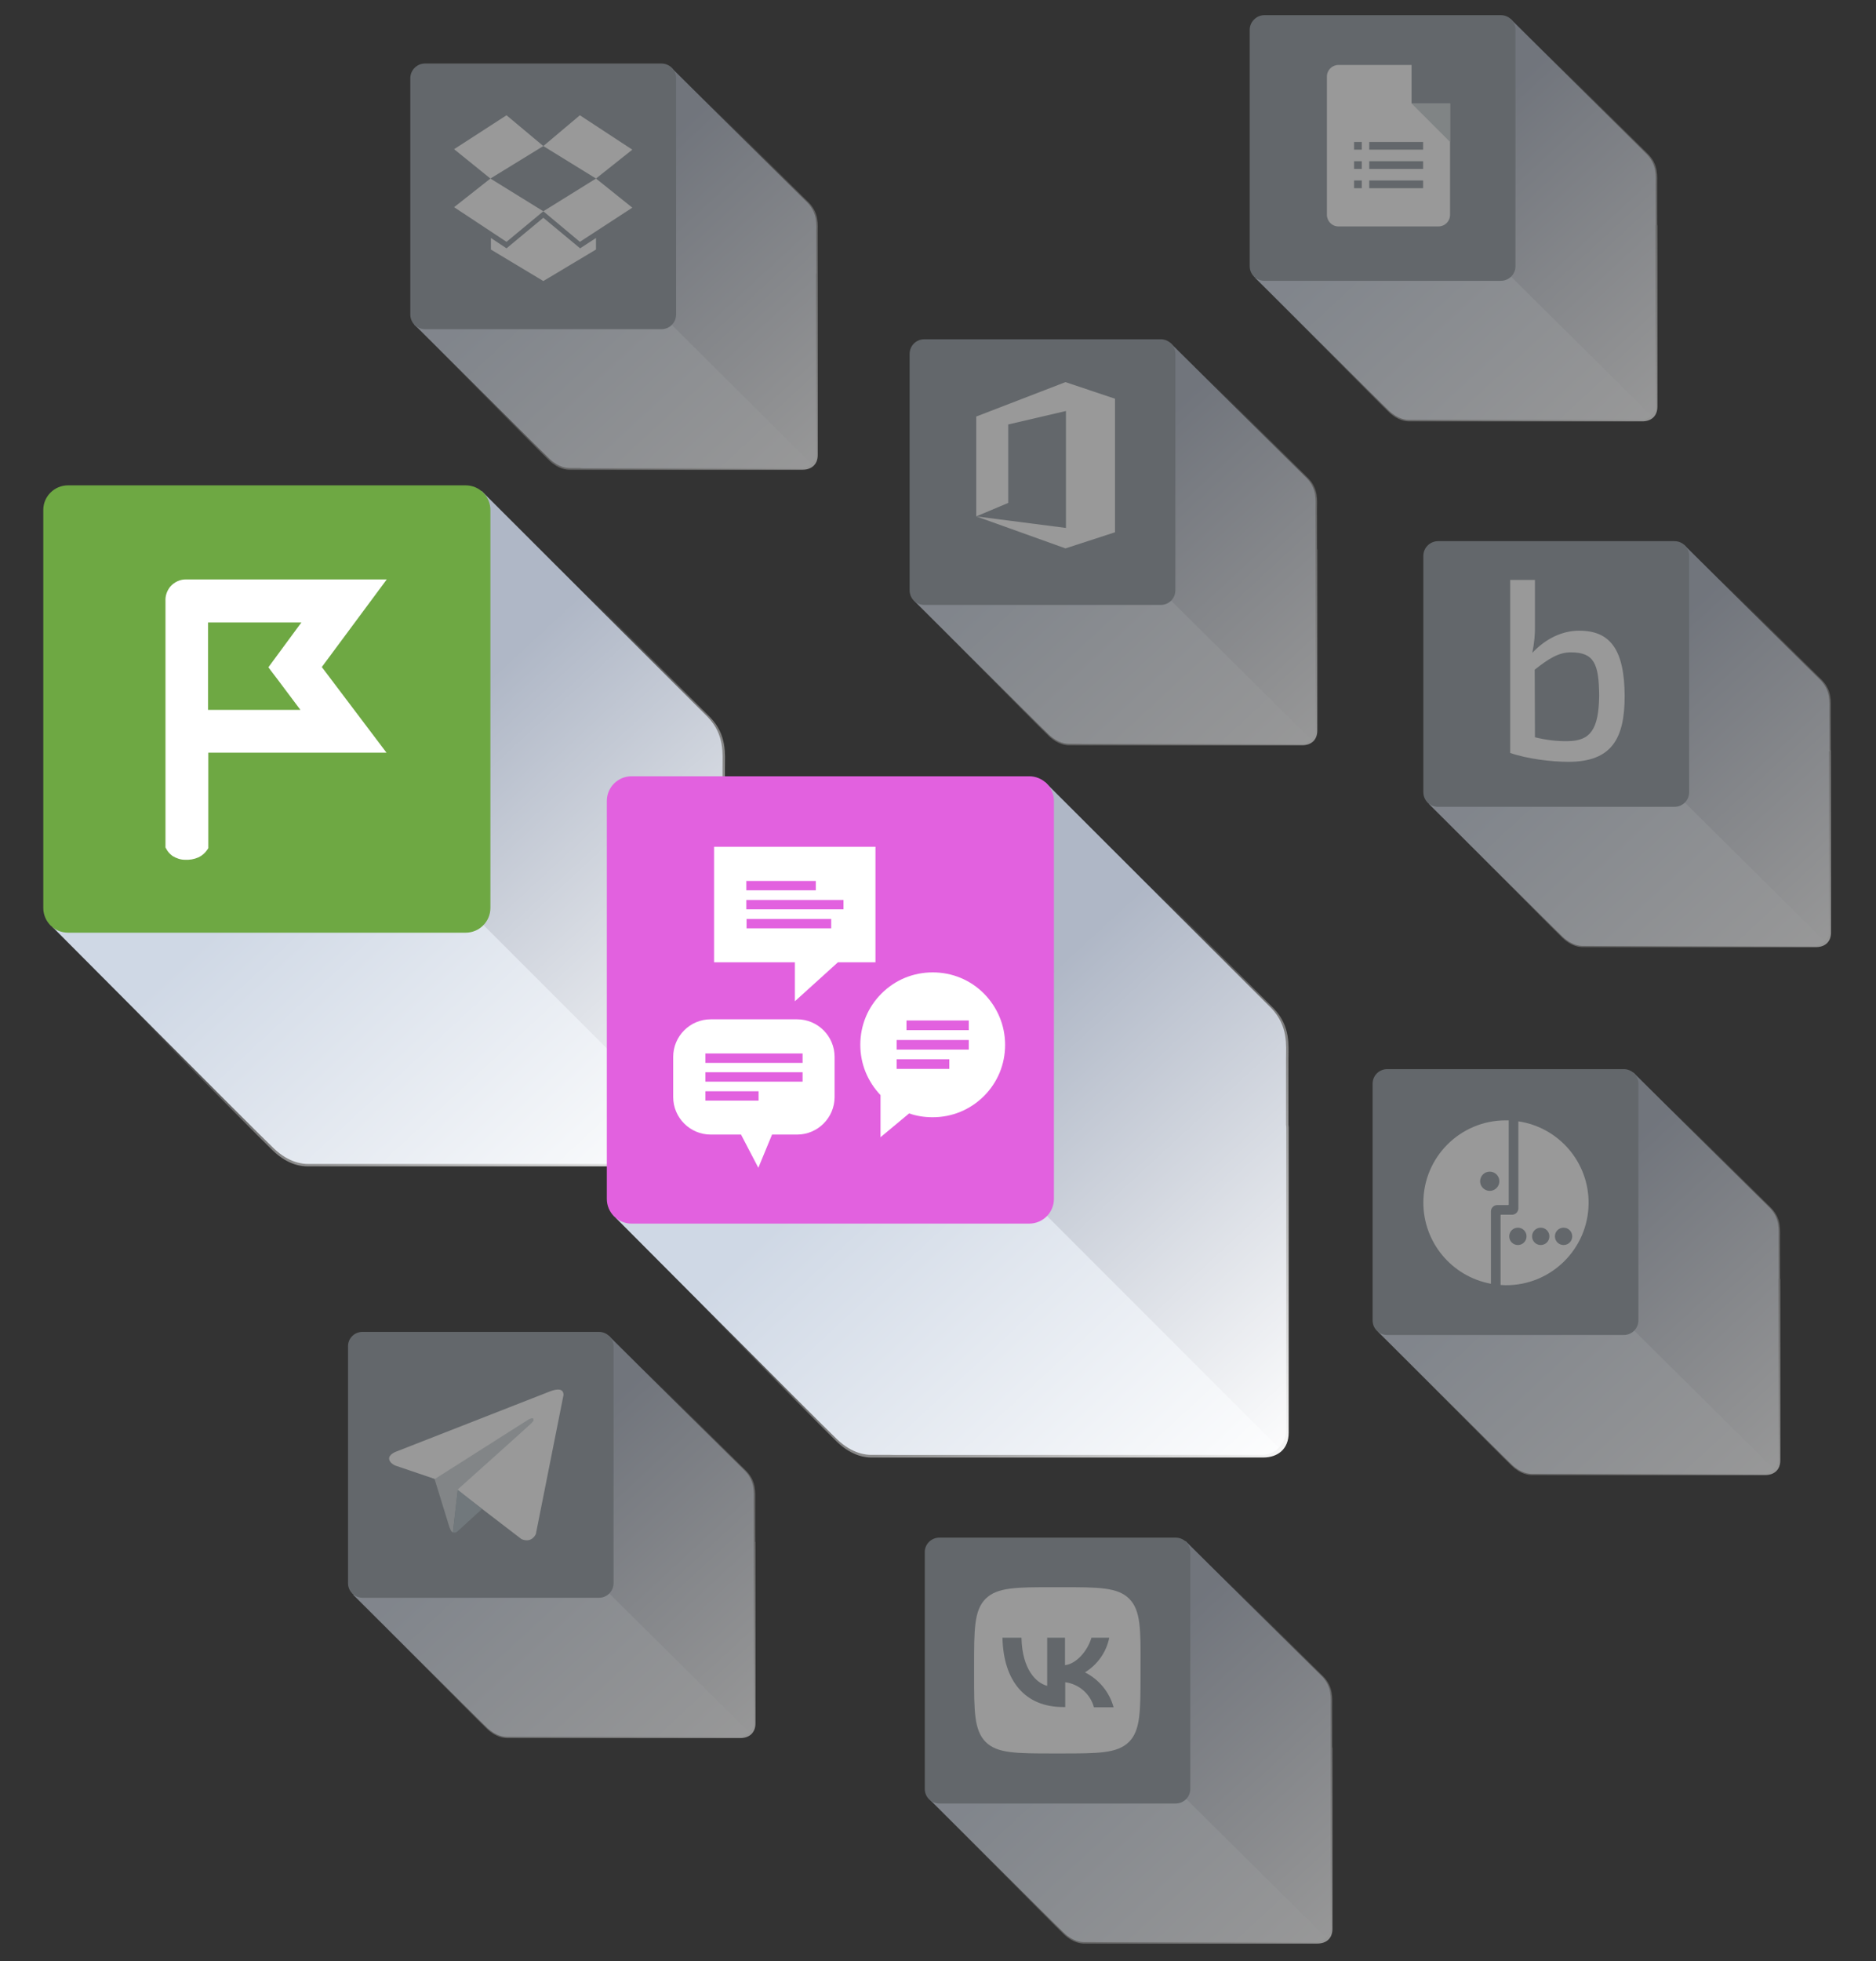 <?xml version="1.0" encoding="utf-8"?>
<!-- Generator: Adobe Illustrator 22.1.0, SVG Export Plug-In . SVG Version: 6.00 Build 0)  -->
<svg version="1.1" id="Слой_1" xmlns="http://www.w3.org/2000/svg" xmlns:xlink="http://www.w3.org/1999/xlink" x="0px" y="0px"
	 viewBox="0 0 780 815" style="enable-background:new 0 0 780 815;" xml:space="preserve">
<rect x="0" y="0" width="780" height="815" fill="#333333" stroke="none"/>
<style type="text/css">
	.st0{opacity:0.5;}
	.st1{fill:#AFB7C6;}
	.st2{fill:#CFD8E5;}
	.st3{fill:none;}
	.st4{fill:url(#SVGID_1_);}
	.st5{fill:#939CA3;}
	.st6{fill:#FFFFFF;}
	.st7{fill:url(#SVGID_2_);}
	.st8{clip-path:url(#SVGID_4_);}
	.st9{fill:url(#SVGID_5_);}
	.st10{fill:#CED5D8;}
	.st11{fill:url(#SVGID_6_);}
	.st12{fill:#D1D8DB;}
	.st13{fill:#AFBDC6;}
	.st14{fill:url(#SVGID_7_);}
	.st15{fill:url(#SVGID_8_);}
	.st16{fill:#6EA843;}
	.st17{fill:url(#SVGID_9_);}
	.st18{fill:url(#SVGID_10_);}
	.st19{fill:#E261DF;}
	.st20{fill:url(#SVGID_11_);}
</style>
<title>01- главная иллюстрация</title>
<g class="st0">
	<path class="st1" d="M339.4,113V96.7c0-3.2,0.6-8-3.6-12.4C333.7,82.2,279,28,279,28l-46,45.7h-8.9c-3.4,0-6.1,2.7-6.1,6.1l0,0
		l0.7,8.3L172.2,135l64,48l0.4,5.5c0,3.4,2.7,6.1,6.1,6.1l0,0l90.6-0.1c1.6,0,3.1-0.6,4.2-1.6c1.2-1.1,1.8-2.7,1.8-4.4v-74.6
		C339.4,113.7,339.4,113.4,339.4,113z"/>
	<path class="st2" d="M337.5,192.9L279.3,135l-106.5,0.4c0,0,50.9,50.8,55.7,55.3c3.8,3.6,7.2,3.8,8.4,3.8h96.3
		C334.7,194.6,336.3,194,337.5,192.9z"/>
	<rect x="170.6" y="26.4" class="st3" width="110.5" height="110.4"/>
	
		<linearGradient id="SVGID_1_" gradientUnits="userSpaceOnUse" x1="238.574" y1="-1323.382" x2="339.164" y2="-1214.452" gradientTransform="matrix(1 0 0 1 0 1416)">
		<stop  offset="0" style="stop-color:#FFFFFF;stop-opacity:0"/>
		<stop  offset="1" style="stop-color:#FFFFFF"/>
	</linearGradient>
	<path class="st4" d="M340,113.1V96.7c0-3.2,0.6-8-3.6-12.4c-2.1-2.1-56.9-56.4-56.9-56.4l-45.8,45.8h-8.9c-3.4,0-6.1,2.7-6.1,6.1
		l0,0l0.7,8.3L172.2,135l0.7,0.5h-0.2c0,0,50.9,51.4,55.7,55.9c3.8,3.6,7.2,3.8,8.4,3.8h96.9c3.6,0,6.3-2.1,6.3-6.1v-75.2
		C340,113.7,340,113.4,340,113.1z"/>
	<path class="st5" d="M176.7,26.4H275c3.4,0,6.1,2.7,6.1,6.1v98.2c0,3.4-2.7,6.1-6.1,6.1h-98.3c-3.4,0-6.1-2.7-6.1-6.1V32.5
		C170.6,29.2,173.3,26.4,176.7,26.4z"/>
	<rect x="170.6" y="26.4" class="st3" width="110.5" height="110.4"/>
	<rect x="170.3" y="26.3" class="st3" width="110.5" height="110.4"/>
	<rect x="170.3" y="26.3" class="st3" width="110.5" height="110.4"/>
	<rect x="170.9" y="18.5" class="st3" width="110.4" height="110.4"/>
	<g id="_Группа_">
		<polygon id="_Контур_" class="st6" points="210.6,47.9 188.8,62 203.9,74.2 225.9,60.7 		"/>
		<polygon id="_Контур_2" class="st6" points="188.8,86.1 210.6,100.5 225.9,87.8 203.9,74.2 		"/>
		<polygon id="_Контур_3" class="st6" points="225.9,87.8 241.1,100.5 262.9,86.3 247.8,74.2 		"/>
		<polygon id="_Контур_4" class="st6" points="262.9,62.2 241.1,47.9 225.9,60.7 247.8,74.2 		"/>
		<polygon id="_Контур_5" class="st6" points="225.9,90.5 210.6,103.2 204.1,98.9 204.1,103.7 225.9,116.8 247.8,103.7 
			247.8,98.9 241.2,103.2 		"/>
	</g>
</g>
<g class="st0">
	<path class="st1" d="M760.6,311.5v-16.4c0-3.2,0.6-8-3.6-12.4c-2.1-2.1-56.8-56.3-56.8-56.3l-45.9,45.7h-8.9
		c-3.4,0-6.1,2.7-6.1,6.1l0.7,8.3l-46.5,46.9l64,48l0.4,5.5c0,3.4,2.7,6.1,6.1,6.1l90.5-0.1c1.6,0,3.1-0.6,4.2-1.6
		c1.2-1.1,1.8-2.7,1.8-4.4v-74.6C760.7,312.1,760.7,311.9,760.6,311.5z"/>
	<path class="st2" d="M758.8,391.3l-58.3-57.8L594,334c0,0,50.9,50.8,55.7,55.3c3.8,3.6,7.2,3.8,8.4,3.8h96.3
		C756,393.2,757.6,392.5,758.8,391.3z"/>
	<rect x="591.8" y="224.9" class="st3" width="110.5" height="110.4"/>
	
		<linearGradient id="SVGID_2_" gradientUnits="userSpaceOnUse" x1="659.872" y1="-1124.93" x2="760.462" y2="-1016" gradientTransform="matrix(1 0 0 1 0 1416)">
		<stop  offset="0" style="stop-color:#FFFFFF;stop-opacity:0"/>
		<stop  offset="1" style="stop-color:#FFFFFF"/>
	</linearGradient>
	<path class="st7" d="M761.2,311.5v-16.4c0-3.2,0.6-8-3.6-12.4c-2.1-2.1-56.9-56.4-56.9-56.4l-45.8,45.8H646c-3.4,0-6.1,2.7-6.1,6.1
		l0.7,8.3l-47.1,46.9l0.7,0.5H594c0,0,51,51.4,55.7,55.9c3.8,3.6,7.2,3.8,8.4,3.8H755c3.7,0,6.3-2.1,6.3-6.1v-75.2
		C761.3,312.2,761.3,311.9,761.2,311.5z"/>
	<path class="st5" d="M597.9,224.9h98.3c3.4,0,6.1,2.7,6.1,6.1v98.2c0,3.4-2.7,6.1-6.1,6.1h-98.3c-3.4,0-6.1-2.7-6.1-6.1V231
		C591.8,227.6,594.6,224.9,597.9,224.9z"/>
	<rect x="591.8" y="224.9" class="st3" width="110.5" height="110.4"/>
	<g>
		<g>
			<g>
				<g>
					<defs>
						<rect id="SVGID_3_" x="598" y="220.2" width="114.9" height="114.9"/>
					</defs>
					<clipPath id="SVGID_4_">
						<use xlink:href="#SVGID_3_"  style="overflow:visible;"/>
					</clipPath>
					<g class="st8">
						<path class="st6" d="M651.9,308c-4.6,0.1-9.2-0.5-13.7-1.6l-0.1-28.1c5.6-4.4,9.8-7.2,15-7.2c9.7,0,11.7,4.7,11.8,18.1
							C664.7,303.2,661.2,307.9,651.9,308 M656.6,262.1c-6.9,0-13.7,3.1-19.5,9.2c0.8-3.9,1.2-7.8,1.1-11.8V241h-10.3v71.9
							c6.8,2.4,17,3.7,24.2,3.7c18.3,0,23.4-10,23.4-27.4C675.4,269.8,669.4,262.1,656.6,262.1"/>
					</g>
				</g>
			</g>
		</g>
	</g>
</g>
<g class="st0">
	<path class="st1" d="M688.4,92.9V76.6c0-3.2,0.6-8-3.6-12.4C682.7,62,628,7.8,628,7.8l-45.9,45.7h-8.9c-3.4,0-6.1,2.7-6.1,6.1
		l0.7,8.3l-46.5,46.9l64,48l0.4,5.5c0,3.4,2.7,6.1,6.1,6.1l90.5-0.1c1.6,0,3.1-0.6,4.2-1.6c1.2-1.1,1.8-2.7,1.8-4.4V93.8
		C688.4,93.6,688.4,93.3,688.4,92.9z"/>
	<path class="st2" d="M686.6,172.8L628.3,115l-106.5,0.4c0,0,50.9,50.8,55.7,55.3c3.8,3.6,7.2,3.8,8.4,3.8h96.3
		C683.8,174.6,685.4,173.9,686.6,172.8z"/>
	<rect x="519.6" y="6.3" class="st3" width="110.5" height="110.4"/>
	
		<linearGradient id="SVGID_5_" gradientUnits="userSpaceOnUse" x1="587.628" y1="-1343.477" x2="688.218" y2="-1234.547" gradientTransform="matrix(1 0 0 1 0 1416)">
		<stop  offset="0" style="stop-color:#FFFFFF;stop-opacity:0"/>
		<stop  offset="1" style="stop-color:#FFFFFF"/>
	</linearGradient>
	<path class="st9" d="M689,93V76.6c0-3.2,0.6-8-3.6-12.4c-2.1-2.1-56.9-56.4-56.9-56.4l-45.8,45.8h-8.9c-3.4,0-6.1,2.7-6.1,6.1
		l0.7,8.3l-47.1,46.9l0.7,0.5h-0.2c0,0,50.9,51.4,55.7,55.9c3.8,3.6,7.2,3.8,8.4,3.8h96.9c3.7,0,6.3-2.1,6.3-6.1V93.8
		C689,93.6,689,93.3,689,93z"/>
	<path class="st5" d="M525.7,6.3H624c3.4,0,6.1,2.7,6.1,6.1v98.2c0,3.4-2.7,6.1-6.1,6.1h-98.3c-3.4,0-6.1-2.7-6.1-6.1V12.4
		C519.6,9.1,522.4,6.3,525.7,6.3z"/>
	<rect x="519.6" y="6.3" class="st3" width="110.5" height="110.4"/>
	<path class="st6" d="M586.9,43V27h-30.4c-2.6,0-4.8,2.1-4.8,4.8l0,0v57.5c0,2.6,2.1,4.8,4.8,4.8l0,0h41.6c2.6,0,4.8-2.1,4.8-4.8
		l0,0V43H586.9L586.9,43z M566.2,78.2H563V75h3.2V78.2L566.2,78.2z M566.2,70.2H563V67h3.2V70.2L566.2,70.2z M566.2,62.2H563V59h3.2
		V62.2L566.2,62.2z M591.7,78.2h-22.4V75h22.4V78.2L591.7,78.2z M591.7,70.2h-22.4V67h22.4V70.2L591.7,70.2z M591.7,62.2h-22.4V59
		h22.4V62.2L591.7,62.2z"/>
	<polygon class="st10" points="586.9,43 602.9,59 602.9,43 	"/>
</g>
<g class="st0">
	<path class="st1" d="M313.4,640.1v-16.4c0-3.2,0.6-8-3.6-12.4C307.6,609.2,253,555,253,555l-45.9,45.7h-8.9c-3.4,0-6.1,2.7-6.1,6.1
		l0.7,8.3L146.3,662l64,48l0.4,5.5c0,3.4,2.7,6.1,6.1,6.1l90.6-0.1c1.6,0,3.1-0.6,4.2-1.6c1.2-1.1,1.8-2.7,1.8-4.4V641
		C313.4,640.8,313.4,640.5,313.4,640.1z"/>
	<path class="st2" d="M311.6,720l-58.3-57.8l-106.5,0.5c0,0,50.9,50.8,55.7,55.3c3.8,3.6,7.2,3.8,8.4,3.8h96.3
		C308.8,721.8,310.4,721.2,311.6,720z"/>
	<rect x="144.6" y="553.5" class="st3" width="110.4" height="110.5"/>
	
		<linearGradient id="SVGID_6_" gradientUnits="userSpaceOnUse" x1="212.614" y1="-796.293" x2="313.204" y2="-687.362" gradientTransform="matrix(1 0 0 1 0 1416)">
		<stop  offset="0" style="stop-color:#FFFFFF;stop-opacity:0"/>
		<stop  offset="1" style="stop-color:#FFFFFF"/>
	</linearGradient>
	<path class="st11" d="M314,640.2v-16.4c0-3.2,0.6-8-3.6-12.4c-2.1-2.1-56.9-56.4-56.9-56.4l-45.8,45.8h-8.9c-3.4,0-6.1,2.7-6.1,6.1
		l0.7,8.3l-47.1,46.9l0.7,0.5h-0.2c0,0,50.9,51.4,55.7,55.9c3.8,3.6,7.2,3.8,8.4,3.8h96.9c3.6,0,6.3-2.1,6.3-6.1V641
		C314,640.8,314,640.5,314,640.2z"/>
	<path class="st5" d="M150.7,553.5H249c3.4,0,6.1,2.7,6.1,6.1v98.3c0,3.4-2.7,6.1-6.1,6.1h-98.2c-3.4,0-6.1-2.7-6.1-6.1v-98.3
		C144.6,556.3,147.3,553.5,150.7,553.5z"/>
	<rect x="144.6" y="553.5" class="st3" width="110.4" height="110.5"/>
	<path class="st6" d="M234.3,579.7l-11.5,57.8c0,0-1.6,4-6,2.1l-26.5-20.3l-9.6-4.7l-16.2-5.5c0,0-2.5-0.9-2.7-2.8s2.8-3,2.8-3
		l64.4-25.2C229,578.2,234.3,575.8,234.3,579.7"/>
	<path class="st12" d="M188.3,636.9c0,0-0.8-0.1-1.7-3.1s-5.9-19.1-5.9-19.1l38.9-24.7c0,0,2.3-1.4,2.2,0c0,0,0.4,0.2-0.8,1.4
		s-30.6,27.5-30.6,27.5"/>
	<path class="st13" d="M200.4,627.1l-10.4,9.5c-0.5,0.4-1.1,0.4-1.7,0.2l2-17.7"/>
</g>
<g class="st0">
	<path class="st1" d="M547,227.6v-16.4c0-3.2,0.6-8-3.6-12.4c-2.1-2.1-56.8-56.3-56.8-56.3l-45.9,45.7h-8.9c-3.4,0-6.1,2.7-6.1,6.1
		l0,0l0.7,8.3l-46.5,46.9l64,48l0.4,5.5c0,3.4,2.7,6.1,6.1,6.1l0,0L541,309c1.6,0,3.1-0.6,4.2-1.6c1.2-1.1,1.8-2.7,1.8-4.4v-74.7
		C547,228.2,547,227.9,547,227.6z"/>
	<path class="st2" d="M545.2,307.4l-58.3-57.8L380.4,250c0,0,50.9,50.8,55.7,55.3c3.8,3.6,7.2,3.8,8.4,3.8h96.3
		C542.4,309.2,544,308.6,545.2,307.4z"/>
	<rect x="378.2" y="141" class="st3" width="110.5" height="110.4"/>
	
		<linearGradient id="SVGID_7_" gradientUnits="userSpaceOnUse" x1="446.244" y1="-1208.86" x2="546.834" y2="-1099.93" gradientTransform="matrix(1 0 0 1 0 1416)">
		<stop  offset="0" style="stop-color:#FFFFFF;stop-opacity:0"/>
		<stop  offset="1" style="stop-color:#FFFFFF"/>
	</linearGradient>
	<path class="st14" d="M547.6,227.6v-16.4c0-3.2,0.6-8-3.6-12.4c-2.1-2.1-56.9-56.4-56.9-56.4l-45.8,45.8h-8.9
		c-3.4,0-6.1,2.7-6.1,6.1l0,0l0.7,8.3l-47.1,46.9l0.7,0.5h-0.2c0,0,50.9,51.4,55.7,55.9c3.8,3.6,7.2,3.8,8.4,3.8h96.9
		c3.7,0,6.3-2.1,6.3-6.1v-75.2C547.6,228.3,547.6,228,547.6,227.6z"/>
	<path class="st5" d="M384.3,141h98.3c3.4,0,6.1,2.7,6.1,6.1v98.2c0,3.4-2.7,6.1-6.1,6.1h-98.3c-3.4,0-6.1-2.7-6.1-6.1v-98.2
		C378.2,143.7,380.9,141,384.3,141z"/>
	<rect x="378.2" y="141" class="st3" width="110.5" height="110.4"/>
	<polygon class="st6" points="443,158.8 405.9,173.1 405.9,214.6 405.9,214.6 419.2,209 419.2,176.4 443.2,170.8 443.2,219.4 
		405.9,214.6 443,227.9 463.6,221.2 463.6,165.7 	"/>
</g>
<path class="st1" d="M300.4,346.4v-27.5c0-5.4,1-13.5-6.1-20.9l-94-93.9L123.1,281h-14.9c-5.7,0-10.3,4.6-10.3,10.3l0,0l1.1,14
	l-78.2,78.9L126.9,464l0.7,9.3c0,5.7,4.6,10.3,10.3,10.3l0,0l152.4-0.2c2.6,0.1,5.2-0.9,7.1-2.8c2-1.9,3.1-4.6,3.1-7.3V347.8
	C300.5,347.5,300.5,347,300.4,346.4z"/>
<path class="st2" d="M297.4,480.8L201,384.4l-179.2,0.8c0,0,84.1,84.5,92.1,92.1c6.4,6.1,12.2,6.4,14.1,6.4h162
	C292.7,483.7,295.4,482.7,297.4,480.8z"/>
<rect x="18" y="201.7" class="st3" width="185.8" height="185.8"/>
<linearGradient id="SVGID_8_" gradientUnits="userSpaceOnUse" x1="149.146" y1="-1084.34" x2="294.296" y2="-927.17" gradientTransform="matrix(1 0 0 1 0 1416)">
	<stop  offset="0" style="stop-color:#FFFFFF;stop-opacity:0"/>
	<stop  offset="1" style="stop-color:#FFFFFF"/>
</linearGradient>
<path class="st15" d="M301.4,346.5V319c0-5.4,1-13.5-6.1-20.9l-94.2-94L124,281.2h-14.9c-5.7,0-10.3,4.6-10.3,10.3l0,0l1.1,14
	l-79.2,78.9l1.1,0.8h-0.3c0,0,84.1,85.5,92.1,93.1c6.4,6.1,12.2,6.4,14.1,6.4h163c6.1,0,10.6-3.5,10.6-10.3V347.9
	C301.5,347.6,301.5,347.1,301.4,346.5z"/>
<path class="st16" d="M28.3,201.7h165.3c5.7,0,10.3,4.6,10.3,10.3v165.3c0,5.7-4.6,10.3-10.3,10.3H28.3c-5.7,0-10.3-4.6-10.3-10.3
	V211.9C18,206.3,22.6,201.7,28.3,201.7z"/>
<path class="st6" d="M160.8,240.8H77.5c-2.6-0.1-5.1,1.1-6.8,3.1c-1.3,1.7-2,3.7-1.9,5.8l0,0v102.5l0.3,0.5c0.6,1.2,1.5,2.2,2.6,3
	c1.6,1,3.4,1.6,5.2,1.6c1.9,0.1,3.8-0.2,5.6-1c1.5-0.7,2.8-1.8,3.7-3.2l0.4-0.6v-39.7h74.1l-26.9-35.6L160.8,240.8z M112.7,278.8
	l2.9,3.8l9.3,12.4H86.5v-36.3h38.8l-9.8,13.3l-2.8,3.8l-1.1,1.5L112.7,278.8z"/>
<path class="st1" d="M534.7,467.4v-27.5c0-5.4,1-13.5-6.1-20.9l-94-93.9L357.4,402h-14.9c-5.7,0-10.3,4.6-10.3,10.3l0,0l1.1,14
	l-78.2,78.9L361.2,585l0.7,9.3c0,5.7,4.6,10.3,10.3,10.3l0,0l152.4-0.2c2.6,0.1,5.2-0.9,7.1-2.8c2-1.9,3.1-4.6,3.1-7.3V468.8
	C534.8,468.5,534.8,468,534.7,467.4z"/>
<path class="st2" d="M531.7,601.7l-96.4-96.4L256,506.1c0,0,84.1,84.5,92.1,92.1c6.4,6.1,12.2,6.4,14.1,6.4h162
	C526.9,604.7,529.7,603.7,531.7,601.7z"/>
<rect x="252.3" y="322.6" class="st3" width="185.8" height="185.8"/>
<linearGradient id="SVGID_9_" gradientUnits="userSpaceOnUse" x1="383.662" y1="-963.107" x2="533.172" y2="-801.197" gradientTransform="matrix(1 0 0 1 0 1416)">
	<stop  offset="0" style="stop-color:#FFFFFF;stop-opacity:0"/>
	<stop  offset="1" style="stop-color:#FFFFFF"/>
</linearGradient>
<path class="st17" d="M535.7,467.5V440c0-5.4,1-13.5-6.1-20.9l-94.2-94l-77.1,77.1h-14.9c-5.7,0-10.3,4.6-10.3,10.3l0,0l1.1,14
	L255,505.4l1.2,0.8H256c0,0,84.1,85.5,92.1,93.1c6.4,6.1,12.2,6.4,14.1,6.4h163c6.1,0,10.6-3.5,10.6-10.3V468.9
	C535.8,468.6,535.8,468.1,535.7,467.5z"/>
<rect x="252.3" y="322.6" class="st3" width="185.8" height="185.8"/>
<g class="st0">
	<path class="st1" d="M739.5,530.8v-16.4c0-3.2,0.6-8-3.6-12.4c-2.1-2.1-56.8-56.3-56.8-56.3l-45.9,45.7h-8.9
		c-3.4,0-6.1,2.7-6.1,6.1l0.7,8.3l-46.5,46.9l64,48l0.4,5.5c0,3.4,2.7,6.1,6.1,6.1l90.5-0.1c1.6,0,3.1-0.6,4.2-1.6
		c1.2-1.1,1.8-2.7,1.8-4.4v-74.7C739.5,531.5,739.5,531.2,739.5,530.8z"/>
	<path class="st2" d="M737.7,610.7l-58.3-57.8l-106.5,0.5c0,0,50.9,50.8,55.7,55.3c3.8,3.6,7.2,3.8,8.4,3.8h96.3
		C734.9,612.5,736.5,611.8,737.7,610.7z"/>
	<rect x="570.7" y="444.3" class="st3" width="110.5" height="110.5"/>
	
		<linearGradient id="SVGID_10_" gradientUnits="userSpaceOnUse" x1="638.728" y1="-905.577" x2="739.318" y2="-796.647" gradientTransform="matrix(1 0 0 1 0 1416)">
		<stop  offset="0" style="stop-color:#FFFFFF;stop-opacity:0"/>
		<stop  offset="1" style="stop-color:#FFFFFF"/>
	</linearGradient>
	<path class="st18" d="M740.1,530.9v-16.4c0-3.2,0.6-8-3.6-12.4c-2.1-2.1-56.9-56.4-56.9-56.4l-45.8,45.8h-8.9
		c-3.4,0-6.1,2.7-6.1,6.1l0.7,8.3l-47.1,46.9l0.7,0.5h-0.2c0,0,50.9,51.4,55.7,55.9c3.8,3.6,7.2,3.8,8.4,3.8h96.9
		c3.7,0,6.3-2.1,6.3-6.1v-75.2C740.1,531.5,740.1,531.3,740.1,530.9z"/>
	<path class="st5" d="M576.8,444.3h98.3c3.4,0,6.1,2.7,6.1,6.1v98.3c0,3.4-2.7,6.1-6.1,6.1h-98.3c-3.4,0-6.1-2.7-6.1-6.1v-98.3
		C570.7,447,573.4,444.3,576.8,444.3z"/>
	<rect x="570.7" y="444.3" class="st3" width="110.5" height="110.5"/>
	<path class="st6" d="M591.8,499.8c0,16.5,11.8,30.7,28.1,33.7v-30.1c0-1.4,1.2-2.6,2.6-2.6l0,0h4.6c0.1,0,0.2-0.1,0.2-0.2v-35
		c-0.4,0-0.8,0-1.3,0C607.1,465.6,591.8,480.9,591.8,499.8z M619.4,494.9c-2.2,0-4-1.8-4-4s1.8-4,4-4s4,1.8,4,4
		S621.6,494.9,619.4,494.9z"/>
	<path class="st6" d="M631.3,466v36.2c0,1.4-1.2,2.6-2.6,2.6l0,0h-4.6c-0.1,0-0.2,0.1-0.2,0.2v29c0.7,0,1.4,0.1,2,0.1
		c18.9,0.2,34.4-15,34.6-33.9C660.7,483.1,648.2,468.5,631.3,466z M631.1,517.4c-2,0-3.6-1.6-3.6-3.6s1.6-3.6,3.6-3.6
		s3.6,1.6,3.6,3.6l0,0C634.7,515.8,633.1,517.4,631.1,517.4z M640.6,517.4c-2,0-3.6-1.6-3.6-3.6s1.6-3.6,3.6-3.6s3.6,1.6,3.6,3.6
		l0,0C644.2,515.8,642.6,517.4,640.6,517.4L640.6,517.4z M650.1,517.4c-2,0-3.6-1.6-3.6-3.6s1.6-3.6,3.6-3.6s3.6,1.6,3.6,3.6l0,0
		C653.7,515.8,652.1,517.4,650.1,517.4L650.1,517.4z"/>
</g>
<path class="st19" d="M262.6,322.6h165.3c5.7,0,10.3,4.6,10.3,10.3v165.3c0,5.7-4.6,10.3-10.3,10.3H262.6c-5.7,0-10.3-4.6-10.3-10.3
	V332.9C252.3,327.2,256.9,322.6,262.6,322.6z"/>
<g>
	<g>
		<path class="st6" d="M296.9,351.9v48h33.6v16.2l17.9-16.2H364v-48H296.9z M345.6,385.8h-35.2v-3.9h35.2V385.8z M350.7,377.9h-40.4
			V374h40.4V377.9z M339.2,370h-28.9v-3.9h28.9V370z"/>
	</g>
	<g>
		<g>
			<path class="st6" d="M409.1,412.9c-5.7-5.7-13.2-8.8-21.3-8.8s-15.6,3.1-21.3,8.8c-5.7,5.7-8.8,13.2-8.8,21.3
				c0,7.9,3,15.2,8.4,20.9v17.5l11.9-9.9c3.1,1.1,6.4,1.6,9.8,1.6c8,0,15.6-3.1,21.3-8.8c5.7-5.7,8.8-13.2,8.8-21.3
				C417.9,426.1,414.7,418.6,409.1,412.9L409.1,412.9z M394.7,444.2h-21.9v-4h21.9V444.2z M402.8,436.2h-30v-4h30V436.2z
				 M402.8,428.1h-25.9v-4h25.9V428.1z"/>
		</g>
	</g>
	<g>
		<path class="st6" d="M347,439.2v16.7c0,8.6-7,15.6-15.6,15.6H321l-5.7,13.8l-7.2-13.8h-12.6l0,0c-8.6,0-15.6-7-15.6-15.6v-16.7
			c0-8.6,7-15.6,15.6-15.6h35.9C340,423.6,347,430.6,347,439.2z M293.3,457.4h22.1v-3.9h-22.1V457.4z M293.3,449.5h40.4v-3.9h-40.4
			V449.5z M293.3,441.7h40.4v-3.9h-40.4V441.7z"/>
	</g>
</g>
<g class="st0">
	<path class="st1" d="M553.3,725.5v-16.4c0-3.2,0.6-8-3.6-12.4c-2.1-2.1-56.8-56.3-56.8-56.3l-45.9,45.7h-8.9
		c-3.4,0-6.1,2.7-6.1,6.1l0.7,8.3l-46.5,46.9l64,48l0.4,5.5c0,3.4,2.7,6.1,6.1,6.1l90.6-0.1c1.6,0,3.1-0.6,4.2-1.6
		c1.2-1.1,1.8-2.7,1.8-4.4v-74.7C553.3,726.2,553.3,725.9,553.3,725.5z"/>
	<path class="st2" d="M551.5,805.4l-58.3-57.8L386.7,748c0,0,50.9,50.8,55.7,55.3c3.8,3.6,7.2,3.8,8.4,3.8H547
		C548.7,807.2,550.3,806.5,551.5,805.4z"/>
	<rect x="384.5" y="639" class="st3" width="110.4" height="110.5"/>
	
		<linearGradient id="SVGID_11_" gradientUnits="userSpaceOnUse" x1="452.459" y1="110.849" x2="553.049" y2="1.919" gradientTransform="matrix(1 0 0 -1 0 816)">
		<stop  offset="0" style="stop-color:#FFFFFF;stop-opacity:0"/>
		<stop  offset="1" style="stop-color:#FFFFFF"/>
	</linearGradient>
	<path class="st20" d="M553.9,725.6v-16.4c0-3.2,0.6-8-3.6-12.4c-2.1-2.1-56.9-56.4-56.9-56.4l-45.8,45.8h-8.9
		c-3.4,0-6.1,2.7-6.1,6.1l0.7,8.3l-47.1,46.9l0.7,0.5h-0.2c0,0,50.9,51.4,55.7,55.9c3.8,3.6,7.2,3.8,8.4,3.8h96.9
		c3.7,0,6.3-2.1,6.3-6.1v-75.2C553.9,726.2,553.9,726,553.9,725.6z"/>
	<path class="st5" d="M390.6,639h98.2c3.4,0,6.1,2.7,6.1,6.1v98.3c0,3.4-2.7,6.1-6.1,6.1h-98.2c-3.4,0-6.1-2.7-6.1-6.1V645
		C384.5,641.7,387.2,639,390.6,639z"/>
	<rect x="384.5" y="639" class="st3" width="110.4" height="110.5"/>
	<path class="st6" d="M469.5,664.4c-4.8-4.8-12.7-4.8-28.4-4.8h-2.9c-15.7,0-23.5,0-28.4,4.8c-4.8,4.8-4.8,12.7-4.8,28.3v2.9
		c0,15.6,0,23.4,4.8,28.3c4.8,4.8,12.7,4.8,28.3,4.8h2.9c15.7,0,23.5,0,28.4-4.8c4.8-4.8,4.8-12.7,4.8-28.3v-2.9
		C474.3,677.1,474.3,669.2,469.5,664.4z M454.8,709.4c-1.5-5.5-6.3-9.6-11.9-10.3v10.3h-0.9c-15.8,0-24.8-10.8-25.2-28.8h7.9
		c0.3,13.2,6.1,18.8,10.7,20v-20h7.4V692c4.6-0.5,9.3-5.7,11-11.4h7.4c-1.2,6-4.9,11.2-10.1,14.4c5.8,2.9,10.2,8.2,11.9,14.5H454.8z
		"/>
</g>
</svg>
